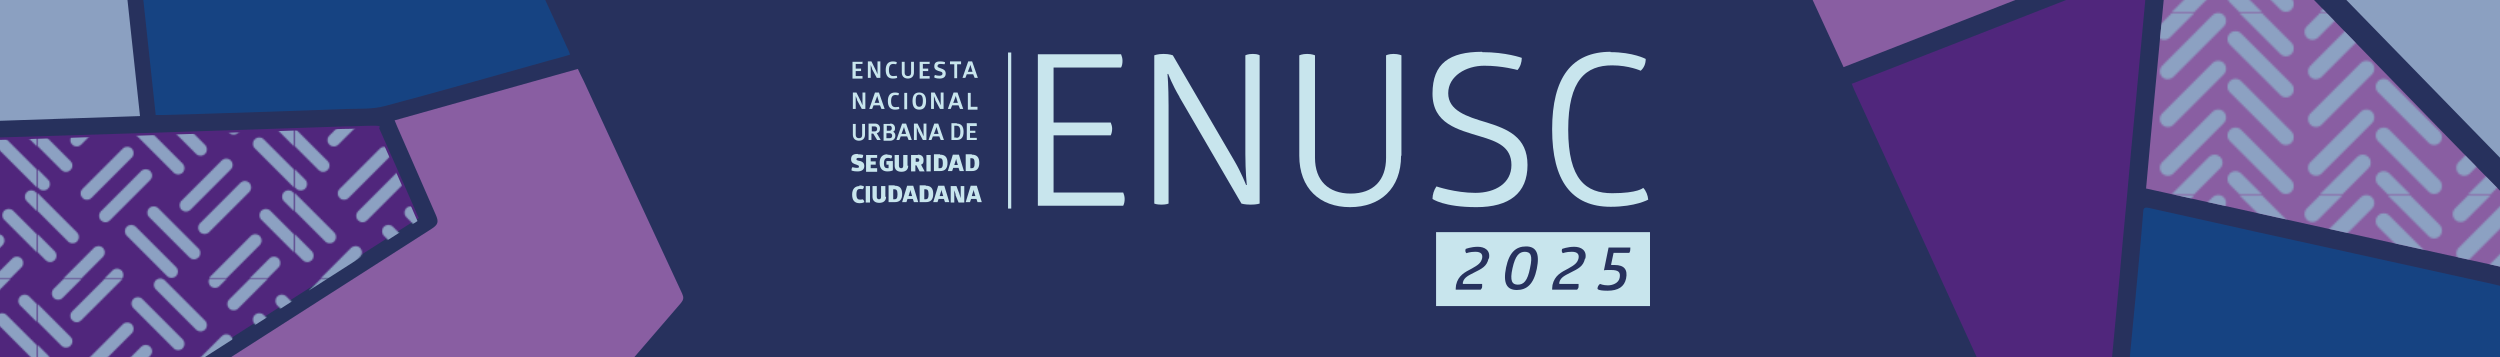 <?xml version="1.0" encoding="UTF-8"?>
<svg id="Capa_1" xmlns="http://www.w3.org/2000/svg" version="1.1" xmlns:xlink="http://www.w3.org/1999/xlink" viewBox="0 0 700 100">
  <defs>
    <clipPath id="clippath">
      <rect width="700" height="100" fill="none" />
    </clipPath>
    <clipPath id="clippath-1">
      <path d="M451.8-37.3c0-19,15.4-34.3,34.4-34.3,19,0,34.3,15.5,34.4,34.4,0,18.8-15.6,34.3-34.5,34.4-18.9,0-34.3-15.5-34.3-34.5Z" fill="none" />
    </clipPath>
    <clipPath id="clippath-2">
      <rect x="469" y="-19.6" width="32" height="32" transform="translate(144.6 341.9) rotate(-45)" fill="none" />
    </clipPath>
    <clipPath id="clippath-3">
      <rect x="503.5" y="-35.5" width="32" height="32" transform="translate(166 361.6) rotate(-45)" fill="none" />
    </clipPath>
    <clipPath id="clippath-4">
      <rect x="434.2" y="-35.5" width="32" height="32" transform="translate(145.7 312.6) rotate(-45)" fill="none" />
    </clipPath>
    <pattern id="patron_1" x="0" y="0" width="82.3" height="101.4" patternTransform="translate(-8464.8 -6830.7) scale(.5 -.5)" patternUnits="userSpaceOnUse" viewBox="0 0 82.3 101.4">
      <g>
        <rect width="82.3" height="101.4" fill="none" />
        <g>
          <rect x="0" width="82.3" height="101.4" fill="none" />
          <g>
            <path d="M32.7-24.3c-1.1,0-2.3.4-3.1,1.3L1.3,5.2c-1.7,1.7-1.7,4.6,0,6.3,1.7,1.7,4.6,1.7,6.3,0l28.2-28.2c1.7-1.7,1.7-4.6,0-6.3-.9-.9-2-1.3-3.2-1.3Z" fill="#8ca1c2" />
            <path d="M47.6-15.1c-1.1,0-2.3.4-3.2,1.3-1.7,1.7-1.7,4.6,0,6.3l28.2,28.2c1.7,1.7,4.6,1.7,6.3,0,1.7-1.7,1.7-4.6,0-6.3l-28.2-28.2c-.9-.9-2-1.3-3.2-1.3Z" fill="#8ca1c2" />
          </g>
          <g>
            <path d="M32.7,54.1c-1.1,0-2.3.4-3.1,1.3L1.3,83.6c-1.7,1.7-1.7,4.6,0,6.3,1.7,1.7,4.6,1.7,6.3,0l28.2-28.2c1.7-1.7,1.7-4.6,0-6.3-.9-.9-2-1.3-3.2-1.3h0Z" fill="#8ca1c2" />
            <path d="M32.7,77.1c-1.1,0-2.3.4-3.1,1.3L1.3,106.6c-1.7,1.7-1.7,4.6,0,6.3,1.7,1.7,4.6,1.7,6.3,0l28.2-28.2c1.7-1.7,1.7-4.6,0-6.3-.9-.9-2-1.3-3.2-1.3h0Z" fill="#8ca1c2" />
            <path d="M49.6,64.2c-1.1,0-2.3.4-3.2,1.3-1.7,1.7-1.7,4.6,0,6.3l28.2,28.3c1.7,1.7,4.6,1.7,6.3,0,1.7-1.7,1.7-4.6,0-6.3l-28.2-28.2c-.9-.9-2-1.3-3.2-1.3h0Z" fill="#8ca1c2" />
            <path d="M47.6,86.3c-1.1,0-2.3.4-3.2,1.3-1.7,1.7-1.7,4.6,0,6.3l28.2,28.2c1.7,1.7,4.6,1.7,6.3,0,1.7-1.7,1.7-4.6,0-6.3l-28.2-28.2c-.9-.9-2-1.3-3.2-1.3Z" fill="#8ca1c2" />
            <path d="M32.7,27.4c-1.1,0-2.3.4-3.1,1.3L1.3,56.9c-1.7,1.7-1.7,4.6,0,6.3,1.7,1.7,4.6,1.7,6.3,0l28.2-28.2c1.7-1.7,1.7-4.6,0-6.3-.9-.9-2-1.3-3.2-1.3Z" fill="#8ca1c2" />
            <path d="M49.6,37.5c-1.1,0-2.3.4-3.2,1.3-1.7,1.7-1.7,4.6,0,6.3l28.2,28.2c1.7,1.7,4.6,1.7,6.3,0,1.7-1.7,1.7-4.6,0-6.3l-28.2-28.2c-.9-.9-2-1.3-3.2-1.3Z" fill="#8ca1c2" />
            <path d="M32.7,0c-1.1,0-2.3.4-3.1,1.3L1.3,29.6c-1.7,1.7-1.7,4.6,0,6.3,1.7,1.7,4.6,1.7,6.3,0L35.8,7.6c1.7-1.7,1.7-4.6,0-6.3C35,.4,33.8,0,32.7,0h0Z" fill="#8ca1c2" />
            <path d="M49.6,10.2c-1.1,0-2.3.4-3.2,1.3-1.7,1.7-1.7,4.6,0,6.3l28.2,28.2c1.7,1.7,4.6,1.7,6.3,0,1.7-1.7,1.7-4.6,0-6.3l-28.2-28.2c-.9-.9-2-1.3-3.2-1.3Z" fill="#8ca1c2" />
          </g>
        </g>
      </g>
    </pattern>
    <pattern id="patron_3" x="0" y="0" width="179.3" height="122.5" patternTransform="translate(-9781.4 -6072.2) scale(.4 -.4)" patternUnits="userSpaceOnUse" viewBox="0 0 179.3 122.5">
      <g>
        <rect width="179.3" height="122.5" fill="none" />
        <g>
          <rect width="179.3" height="122.5" fill="none" />
          <g>
            <path d="M124-6.5c-1.1,0-2.3.4-3.2,1.3-1.7,1.7-1.7,4.6,0,6.3l28.2,28.2c1.7,1.7,4.6,1.7,6.3,0s1.7-4.6,0-6.3l-28.2-28.2c-.9-.9-2-1.3-3.2-1.3Z" fill="#8ca1c2" />
            <path d="M137-22.2c-1.1,0-2.3.4-3.1,1.3-1.7,1.7-1.7,4.6,0,6.3l28.2,28.2c1.7,1.7,4.6,1.7,6.3,0s1.7-4.6,0-6.3l-28.2-28.2c-.9-.9-2-1.3-3.1-1.3h0Z" fill="#8ca1c2" />
            <path d="M170.9,56.8c0,1.1.4,2.3,1.3,3.2,1.7,1.7,4.6,1.7,6.3,0l28.2-28.2c1.7-1.7,1.7-4.6,0-6.3-1.7-1.7-4.6-1.7-6.3,0l-28.2,28.2c-.9.9-1.3,2-1.3,3.2Z" fill="#8ca1c2" />
            <path d="M155.1,43.8c0,1.1.4,2.3,1.3,3.2,1.7,1.7,4.6,1.7,6.3,0l28.2-28.2c1.7-1.7,1.7-4.6,0-6.3-1.7-1.7-4.6-1.7-6.3,0l-28.2,28.2c-.9.9-1.3,2-1.3,3.2Z" fill="#8ca1c2" />
          </g>
          <g>
            <path d="M-8.4,56.8c0,1.1.4,2.3,1.3,3.2,1.7,1.7,4.6,1.7,6.3,0l28.2-28.2c1.7-1.7,1.7-4.6,0-6.3-1.7-1.7-4.6-1.7-6.3,0L-7.1,53.7c-.9.9-1.3,2-1.3,3.2Z" fill="#8ca1c2" />
            <path d="M-24.1,43.8c0,1.1.4,2.3,1.3,3.2,1.7,1.7,4.6,1.7,6.3,0L11.7,18.7c1.7-1.7,1.7-4.6,0-6.3-1.7-1.7-4.6-1.7-6.3,0l-28.2,28.2c-.9.9-1.3,2-1.3,3.2Z" fill="#8ca1c2" />
            <path d="M55.3,6.5c1.1,0,2.3-.4,3.2-1.3,1.7-1.7,1.7-4.6,0-6.3l-28.2-28.2c-1.7-1.7-4.6-1.7-6.3,0-1.7,1.7-1.7,4.6,0,6.3L52.2,5.2c.9.9,2,1.3,3.1,1.3Z" fill="#8ca1c2" />
            <path d="M42.3,22.3c1.1,0,2.3-.4,3.2-1.3,1.7-1.7,1.7-4.6,0-6.3L17.2-13.6c-1.7-1.7-4.6-1.7-6.3,0-1.7,1.7-1.7,4.6,0,6.3l28.2,28.2c.9.9,2,1.3,3.1,1.3Z" fill="#8ca1c2" />
          </g>
          <g>
            <path d="M124,116c-1.1,0-2.3.4-3.2,1.3-1.7,1.7-1.7,4.6,0,6.3l28.2,28.2c1.7,1.7,4.6,1.7,6.3,0s1.7-4.6,0-6.3l-28.2-28.2c-.9-.9-2-1.3-3.2-1.3Z" fill="#8ca1c2" />
            <path d="M137,100.3c-1.1,0-2.3.4-3.1,1.3-1.7,1.7-1.7,4.6,0,6.3l28.2,28.2c1.7,1.7,4.6,1.7,6.3,0s1.7-4.6,0-6.3l-28.2-28.2c-.9-.9-2-1.3-3.1-1.3h0Z" fill="#8ca1c2" />
            <path d="M187.6,65.7c0-1.1-.4-2.3-1.3-3.2-1.7-1.7-4.6-1.7-6.3,0l-28.2,28.2c-1.7,1.7-1.7,4.6,0,6.3,1.7,1.7,4.6,1.7,6.3,0l28.2-28.2c.9-.9,1.3-2,1.3-3.1Z" fill="#8ca1c2" />
            <path d="M203.4,78.7c0-1.1-.4-2.3-1.3-3.2-1.7-1.7-4.6-1.7-6.3,0l-28.2,28.2c-1.7,1.7-1.7,4.6,0,6.3,1.7,1.7,4.6,1.7,6.3,0l28.2-28.2c.9-.9,1.3-2,1.3-3.1Z" fill="#8ca1c2" />
          </g>
          <g>
            <path d="M34.3,54.7c-1.1,0-2.3.4-3.1,1.3-1.7,1.7-1.7,4.6,0,6.3l28.2,28.2c1.7,1.7,4.6,1.7,6.3,0s1.7-4.6,0-6.3l-28.2-28.2c-.9-.9-2-1.3-3.2-1.3Z" fill="#8ca1c2" />
            <path d="M47.3,39c-1.1,0-2.3.4-3.2,1.3-1.7,1.7-1.7,4.6,0,6.3l28.2,28.2c1.7,1.7,4.6,1.7,6.3,0,1.7-1.7,1.7-4.6,0-6.3l-28.2-28.2c-.9-.9-2-1.3-3.2-1.3Z" fill="#8ca1c2" />
            <path d="M81.2,118.1c0,1.1.4,2.3,1.3,3.2,1.7,1.7,4.6,1.7,6.3,0l28.2-28.2c1.7-1.7,1.7-4.6,0-6.3s-4.6-1.7-6.3,0l-28.2,28.2c-.9.9-1.3,2-1.3,3.2Z" fill="#8ca1c2" />
            <path d="M65.5,105.1c0,1.1.4,2.3,1.3,3.1,1.7,1.7,4.6,1.7,6.3,0l28.2-28.2c1.7-1.7,1.7-4.6,0-6.3-1.7-1.7-4.6-1.7-6.3,0l-28.2,28.2c-.9.9-1.3,2-1.3,3.1Z" fill="#8ca1c2" />
            <path d="M144.9,67.8c1.1,0,2.3-.4,3.1-1.3,1.7-1.7,1.7-4.6,0-6.3l-28.2-28.2c-1.7-1.7-4.6-1.7-6.3,0-1.7,1.7-1.7,4.6,0,6.3l28.2,28.2c.9.9,2,1.3,3.1,1.3h0Z" fill="#8ca1c2" />
            <path d="M131.9,83.5c1.1,0,2.3-.4,3.1-1.3,1.7-1.7,1.7-4.6,0-6.3l-28.2-28.2c-1.7-1.7-4.6-1.7-6.3,0-1.7,1.7-1.7,4.6,0,6.3l28.2,28.2c.9.9,2,1.3,3.1,1.3h0Z" fill="#8ca1c2" />
            <path d="M98,4.5c0-1.1-.4-2.3-1.3-3.2-1.7-1.7-4.6-1.7-6.3,0l-28.2,28.2c-1.7,1.7-1.7,4.6,0,6.3,1.7,1.7,4.6,1.7,6.3,0l28.2-28.2c.9-.9,1.3-2,1.3-3.2Z" fill="#8ca1c2" />
            <path d="M113.7,17.5c0-1.1-.4-2.3-1.3-3.2-1.7-1.7-4.6-1.7-6.3,0l-28.2,28.2c-1.7,1.7-1.7,4.6,0,6.3,1.7,1.7,4.6,1.7,6.3,0l28.2-28.2c.9-.9,1.3-2,1.3-3.2Z" fill="#8ca1c2" />
          </g>
          <g>
            <path d="M55.3,129.1c1.1,0,2.3-.4,3.2-1.3,1.7-1.7,1.7-4.6,0-6.3l-28.2-28.2c-1.7-1.7-4.6-1.7-6.3,0-1.7,1.7-1.7,4.6,0,6.3l28.2,28.2c.9.9,2,1.3,3.2,1.3h0Z" fill="#8ca1c2" />
            <path d="M42.3,144.8c1.1,0,2.3-.4,3.2-1.3,1.7-1.7,1.7-4.6,0-6.3l-28.2-28.2c-1.7-1.7-4.6-1.7-6.3,0-1.7,1.7-1.7,4.6,0,6.3l28.2,28.2c.9.9,2,1.3,3.2,1.3Z" fill="#8ca1c2" />
            <path d="M8.4,65.7c0-1.1-.4-2.3-1.3-3.2-1.7-1.7-4.6-1.7-6.3,0l-28.2,28.2c-1.7,1.7-1.7,4.6,0,6.3,1.7,1.7,4.6,1.7,6.3,0l28.2-28.2c.9-.9,1.3-2,1.3-3.1Z" fill="#8ca1c2" />
            <path d="M24.1,78.7c0-1.1-.4-2.3-1.3-3.2-1.7-1.7-4.6-1.7-6.3,0l-28.2,28.2c-1.7,1.7-1.7,4.6,0,6.3,1.7,1.7,4.6,1.7,6.3,0l28.2-28.2c.9-.9,1.3-2,1.3-3.2Z" fill="#8ca1c2" />
          </g>
        </g>
      </g>
    </pattern>
    <clipPath id="clippath-5">
      <path d="M99.9-56.2c0-16.9,13.7-30.5,30.6-30.4,16.8,0,30.5,13.7,30.5,30.6,0,16.7-13.9,30.5-30.6,30.5-16.8,0-30.5-13.8-30.4-30.6h0Z" fill="none" />
    </clipPath>
    <clipPath id="clippath-6">
      <rect x="115.1" y="-40.5" width="28.4" height="28.4" transform="translate(56.5 83.8) rotate(-45)" fill="none" />
    </clipPath>
  </defs>
  <g clip-path="url(#clippath)">
    <g>
      <g clip-path="url(#clippath-1)">
        <g>
          <g clip-path="url(#clippath-2)">
            <g>
              <path d="M480.1,18.8c0-.5.2-.9.5-1.2.7-.7,1.8-.7,2.5,0l11.2,11.2c.7.7.7,1.8,0,2.5s-1.8.7-2.5,0l-11.2-11.2c-.4-.4-.5-.8-.5-1.2h0Z" />
              <path d="M467.4,5.9c-.5,0-1-.2-1.4-.6-.8-.8-.8-2,0-2.7l19.1-19.1,18.6,18.6c.8.8.8,2,0,2.7-.8.8-2,.8-2.7,0l-16-15.9-16.4,16.4c-.4.4-.9.6-1.4.6h0Z" fill="#8ba0c1" />
              <path d="M471.7,11.5c-.5,0-1-.2-1.4-.6-.8-.8-.8-2,0-2.7l14.9-14.9,14.9,14.9c.8.8.8,2,0,2.7-.8.8-2,.8-2.7,0l-12.1-12.1-12.2,12.2c-.4.4-.9.6-1.4.6h0Z" fill="#8ba0c1" />
            </g>
          </g>
          <g clip-path="url(#clippath-3)">
            <path d="M514.5,2.9c0-.5.2-.9.5-1.2.7-.7,1.8-.7,2.5,0l11.2,11.2c.7.7.7,1.8,0,2.5-.7.7-1.8.7-2.5,0l-11.2-11.2c-.3-.3-.5-.8-.5-1.2h0Z" />
          </g>
          <g clip-path="url(#clippath-4)">
            <path d="M445.2,2.9c0-.5.2-.9.5-1.2.7-.7,1.8-.7,2.5,0l11.2,11.2c.7.7.7,1.8,0,2.5-.7.7-1.8.7-2.5,0l-11.2-11.2c-.4-.3-.5-.8-.5-1.2h0Z" />
          </g>
        </g>
      </g>
      <rect width="700" height="100" fill="#27315d" />
      <g>
        <g>
          <path d="M313.9,15.2c.2.5.4,1.1.4,1.8s-.1,1.4-.4,1.9h-18.9v15.4h16c.2.5.4,1.1.4,1.7s-.1,1.3-.4,1.9h-16v16h19.5c.2.5.4,1.1.4,1.8s-.1,1.3-.4,1.9h-23.9V15.2h23.3Z" fill="#c8e5ed" />
          <path d="M330.3,27.2c-2.1-3.5-3.2-6.5-3.2-6.5h-.2s.3,3.2.3,8.9v27.4s-.6.3-2,.3-2-.3-2-.3V15.5s.9-.4,2.6-.4,2.6.4,2.6.4l17.2,29.5c2,3.4,3.3,6.8,3.3,6.8h.2s-.4-3.8-.4-8.7V15.5s.6-.4,2.1-.4,1.9.4,1.9.4v41.5s-.8.3-2.5.3-2.6-.3-2.6-.3l-17.4-29.9h0Z" fill="#c8e5ed" />
          <path d="M392.3,43.6c0,9.2-5.8,14.4-14.3,14.4s-14.2-5.3-14.2-14.4V15.5s.8-.4,2.2-.4,2.2.4,2.2.4v28.7c0,6.3,3.7,10,10,10s9.9-3.7,9.9-10V15.5s.7-.4,2.1-.4,2.2.4,2.2.4v28.1h0Z" fill="#c8e5ed" />
          <path d="M415,14.6c6.7,0,11.1,1.6,11.1,1.6,0,1.2-.4,2.5-1.2,3.4,0,0-4.2-1.2-9.3-1.2s-10.1,2.9-10.1,7.7,5,6.5,10.8,8.2c5.7,1.8,11.4,4,11.4,11.9s-5.1,11.8-14.3,11.8-12.3-2.3-12.3-2.3c0-1.2.4-2.5,1.1-3.5,0,0,5.3,1.8,10.9,1.8s10.1-2.7,10.1-7.8-4-6.6-8.7-8c-6.2-1.9-13.4-3.5-13.4-12s4.8-11.7,13.9-11.7h0Z" fill="#c8e5ed" />
          <path d="M450.9,14.6c6.4,0,9.9,1.9,9.9,1.9,0,1.4-.5,2.5-1.4,3.3,0,0-3.3-1.5-8-1.5-7.3,0-12.3,4-12.3,18s5,17.8,12.3,17.8,8.7-1.5,8.7-1.5c.8.8,1.3,2.1,1.4,3.3,0,0-3.6,2-10.5,2-10.9,0-16.4-7.2-16.4-21.7s5.5-21.7,16.4-21.7h0Z" fill="#c8e5ed" />
        </g>
        <g>
          <path d="M241.5,17.2c0,.1,0,.2,0,.3s0,.2,0,.4h-1.9v1.3h1.5c0,.1,0,.2,0,.3s0,.2,0,.4h-1.5v1.4h1.9c0,.1,0,.2,0,.3s0,.2,0,.4h-2.8v-4.7h2.7Z" fill="#c8e5ed" />
          <path d="M244.2,19.2c-.2-.5-.4-1-.4-1h0s0,.5,0,1.2v2.4s-.1,0-.4,0-.4,0-.4,0v-4.6s.2,0,.5,0,.5,0,.5,0l1.3,2.6c.2.5.4,1,.4,1h0s0-.5,0-1.2v-2.4s.1,0,.4,0,.4,0,.4,0v4.6s-.2,0-.5,0-.5,0-.5,0l-1.4-2.6h0Z" fill="#c8e5ed" />
          <path d="M250,17.2c.7,0,1.1.2,1.1.2,0,.3-.1.5-.2.6,0,0-.4-.1-.8-.1-.7,0-1.2.4-1.2,1.7s.5,1.7,1.2,1.7.9-.1.9-.1c.2.1.2.4.2.6,0,0-.4.2-1.2.2-1.3,0-2-.8-2-2.4s.7-2.4,2-2.4h0Z" fill="#c8e5ed" />
          <path d="M255.9,20.3c0,1.1-.7,1.7-1.7,1.7s-1.7-.6-1.7-1.7v-3s.1,0,.4,0,.4,0,.4,0v3.1c0,.5.3.9.9.9s.9-.3.9-.9v-3.1s.1,0,.4,0,.4,0,.4,0v3h0Z" fill="#c8e5ed" />
          <path d="M260.3,17.2c0,.1,0,.2,0,.3s0,.2,0,.4h-1.9v1.3h1.5c0,.1,0,.2,0,.3s0,.2,0,.4h-1.5v1.4h1.9c0,.1,0,.2,0,.3s0,.2,0,.4h-2.8v-4.7h2.7Z" fill="#c8e5ed" />
          <path d="M263.3,17.2c.8,0,1.3.2,1.3.2,0,.2,0,.5-.2.6,0,0-.4-.1-1-.1s-.9.2-.9.6.6.5,1.1.7c.6.2,1.2.5,1.2,1.4s-.6,1.4-1.7,1.4-1.5-.3-1.5-.3c0-.2,0-.5.2-.7,0,0,.6.2,1.2.2s.9-.2.9-.6-.3-.5-.7-.6c-.7-.2-1.6-.4-1.6-1.4s.5-1.4,1.6-1.4h0Z" fill="#c8e5ed" />
          <path d="M269.1,17.2s0,.2,0,.4,0,.4,0,.4h-1.1v3.9s-.1,0-.4,0-.4,0-.4,0v-3.9h-1.2s0-.1,0-.4,0-.4,0-.4h3.2Z" fill="#c8e5ed" />
          <path d="M271.7,17.2c.3,0,.5,0,.5,0l1.6,4.6s-.1,0-.5,0-.4,0-.4,0l-.4-1h-1.8l-.4,1s-.1,0-.4,0-.4,0-.4,0l1.6-4.6s.2,0,.5,0h0ZM271.7,18.1s0,.3-.2.7l-.5,1.3h1.3l-.4-1.3c-.1-.4-.2-.7-.2-.7h0,0Z" fill="#c8e5ed" />
          <path d="M240,27.9c-.2-.5-.4-1-.4-1h0s0,.5,0,1.2v2.4s-.1,0-.4,0-.4,0-.4,0v-4.6s.2,0,.5,0,.5,0,.5,0l1.3,2.6c.2.5.4,1,.4,1h0s0-.5,0-1.2v-2.4s.1,0,.4,0,.4,0,.4,0v4.6s-.2,0-.5,0-.5,0-.5,0l-1.4-2.6h0Z" fill="#c8e5ed" />
          <path d="M245.6,25.9c.3,0,.5,0,.5,0l1.6,4.6s-.1,0-.5,0-.4,0-.4,0l-.4-1h-1.8l-.4,1s-.1,0-.4,0-.4,0-.4,0l1.6-4.6s.2,0,.5,0h0ZM245.6,26.8s0,.3-.2.7l-.5,1.3h1.3l-.4-1.3c-.1-.4-.2-.7-.2-.7h0,0Z" fill="#c8e5ed" />
          <path d="M250.6,25.9c.7,0,1.1.2,1.1.2,0,.3-.1.5-.2.6,0,0-.4-.1-.8-.1-.7,0-1.2.4-1.2,1.7s.5,1.7,1.2,1.7.9-.1.9-.1c.2.1.2.4.2.6,0,0-.4.2-1.2.2-1.3,0-2-.8-2-2.4s.7-2.4,2-2.4h0Z" fill="#c8e5ed" />
          <path d="M253.2,26s.1,0,.4,0,.4,0,.4,0v4.6s-.1,0-.4,0-.4,0-.4,0v-4.6h0Z" fill="#c8e5ed" />
          <path d="M257.4,25.9c1.1,0,1.9.7,1.9,2.4s-.7,2.4-1.9,2.4-1.9-.7-1.9-2.4.7-2.4,1.9-2.4ZM257.4,26.5c-.6,0-1,.3-1,1.7s.4,1.7,1,1.7,1-.4,1-1.7-.4-1.7-1-1.7Z" fill="#c8e5ed" />
          <path d="M261.9,27.9c-.2-.5-.4-1-.4-1h0s0,.5,0,1.2v2.4s-.1,0-.4,0-.4,0-.4,0v-4.6s.2,0,.5,0,.5,0,.5,0l1.3,2.6c.2.5.4,1,.4,1h0s0-.5,0-1.2v-2.4s.1,0,.4,0,.4,0,.4,0v4.6s-.2,0-.5,0-.5,0-.5,0l-1.4-2.6h0Z" fill="#c8e5ed" />
          <path d="M267.6,25.9c.3,0,.5,0,.5,0l1.6,4.6s-.1,0-.5,0-.4,0-.4,0l-.4-1h-1.8l-.4,1s-.1,0-.4,0-.4,0-.4,0l1.6-4.6s.2,0,.5,0h0ZM267.6,26.8s0,.3-.2.7l-.5,1.3h1.3l-.4-1.3c-.1-.4-.2-.7-.2-.7h0,0Z" fill="#c8e5ed" />
          <path d="M271,26s.1,0,.4,0,.4,0,.4,0v3.9h1.9c0,.1,0,.2,0,.4s0,.2,0,.4h-2.7v-4.6h0Z" fill="#c8e5ed" />
          <path d="M242.2,37.7c0,1.1-.7,1.7-1.7,1.7s-1.7-.6-1.7-1.7v-3s.1,0,.4,0,.4,0,.4,0v3.1c0,.5.3.9.9.9s.9-.3.9-.9v-3.1s.1,0,.4,0,.4,0,.4,0v3h0Z" fill="#c8e5ed" />
          <path d="M245,34.6c.9,0,1.4.6,1.4,1.4s-.3,1.1-.9,1.3l1.1,1.9s-.2,0-.5,0-.5,0-.5,0l-1.1-1.8h-.5v1.8s-.1,0-.4,0-.4,0-.4,0v-4.6h1.7ZM244.1,36.8h.8c.5,0,.7-.3.7-.7s-.2-.7-.7-.7h-.8v1.4Z" fill="#c8e5ed" />
          <path d="M249.3,34.6c.8,0,1.3.5,1.3,1.3s-.2.7-.5,1c.4.2.6.6.6,1.1,0,.8-.6,1.4-1.4,1.4h-1.9v-4.7h1.8ZM249.1,36.6c.4,0,.6-.3.6-.7s-.2-.7-.6-.7h-.8v1.4h.8ZM249.1,38.7c.5,0,.7-.3.7-.7s-.2-.7-.7-.7h-.9v1.4s.9,0,.9,0Z" fill="#c8e5ed" />
          <path d="M253.2,34.6c.3,0,.5,0,.5,0l1.6,4.6s-.1,0-.5,0-.4,0-.4,0l-.4-1h-1.8l-.4,1s-.1,0-.4,0-.4,0-.4,0l1.6-4.6s.2,0,.5,0h0ZM253.1,35.5s0,.3-.2.7l-.5,1.3h1.3l-.4-1.3c-.1-.4-.2-.7-.2-.7h0,0Z" fill="#c8e5ed" />
          <path d="M257.1,36.6c-.2-.5-.4-1-.4-1h0s0,.5,0,1.2v2.4s-.1,0-.4,0-.4,0-.4,0v-4.6s.2,0,.5,0,.5,0,.5,0l1.3,2.6c.2.5.4,1,.4,1h0s0-.5,0-1.2v-2.4s.1,0,.4,0,.4,0,.4,0v4.6s-.2,0-.5,0-.5,0-.5,0l-1.4-2.6h0Z" fill="#c8e5ed" />
          <path d="M262.2,34.6c.3,0,.5,0,.5,0l1.6,4.6s-.1,0-.5,0-.4,0-.4,0l-.4-1h-1.8l-.4,1s-.1,0-.4,0-.4,0-.4,0l1.6-4.6s.2,0,.5,0h0ZM262.2,35.5s0,.3-.2.7l-.5,1.3h1.3l-.4-1.3c-.1-.4-.2-.7-.2-.7h0,0Z" fill="#c8e5ed" />
          <path d="M267.9,34.6c1.2,0,1.9.7,1.9,2.3s-.7,2.3-1.9,2.3h-1.5v-4.7s1.5,0,1.5,0ZM267.8,38.6c.6,0,1.1-.3,1.1-1.7s-.5-1.7-1.1-1.7h-.6v3.3h.6Z" fill="#c8e5ed" />
          <path d="M273.5,34.6c0,0,0,.2,0,.3s0,.2,0,.4h-1.9v1.3h1.5c0,0,0,.2,0,.3s0,.2,0,.3h-1.5v1.4h1.9c0,0,0,.2,0,.3s0,.2,0,.3h-2.8v-4.7h2.7Z" fill="#c8e5ed" />
          <path d="M240.3,43.2c.9,0,1.4.2,1.4.2,0,.3-.1.7-.3.9,0,0-.4-.1-.9-.1s-.7.1-.7.4.5.4,1.1.5c.6.2,1.1.5,1.1,1.4s-.6,1.5-1.9,1.5-1.7-.3-1.7-.3c0-.3.1-.7.3-.9,0,0,.6.2,1.2.2s.6-.1.6-.4-.3-.3-.7-.5c-.6-.2-1.5-.4-1.5-1.5s.6-1.5,1.8-1.5h0Z" fill="#c8e5ed" />
          <path d="M245.6,43.3c0,0,0,.3,0,.4s0,.4,0,.5h-1.8v1h1.4c0,.1,0,.2,0,.4s0,.3,0,.5h-1.4v1h1.8c0,.1,0,.3,0,.5s0,.3,0,.5h-3.1v-4.7h3Z" fill="#c8e5ed" />
          <path d="M248.4,43.3c.9,0,1.4.3,1.4.3,0,.3-.1.6-.3.8,0,0-.4-.2-.9-.2s-1.1.3-1.1,1.5.4,1.4,1.1,1.4h.2v-1h-.6s0-.2,0-.5,0-.5,0-.5h1.8v2.6s-.5.3-1.5.3c-1.4,0-2.2-.8-2.2-2.4s.8-2.4,2.2-2.4h0Z" fill="#c8e5ed" />
          <path d="M254.3,46.4c0,1.1-.7,1.7-1.9,1.7s-1.9-.6-1.9-1.7v-3s.2,0,.6,0,.6,0,.6,0v3c0,.4.2.7.6.7s.6-.2.6-.7v-3s.2,0,.6,0,.6,0,.6,0v3Z" fill="#c8e5ed" />
          <path d="M257,43.3c1.1,0,1.6.6,1.6,1.5s-.2,1.1-.7,1.3l1,1.9s-.2,0-.7,0-.7,0-.7,0l-.9-1.7h-.3v1.7s-.2,0-.6,0-.6,0-.6,0v-4.6h1.9ZM256.4,45.3h.5c.4,0,.5-.2.5-.5s-.2-.5-.5-.5h-.5v1.1Z" fill="#c8e5ed" />
          <path d="M259.4,43.4s.2,0,.6,0,.6,0,.6,0v4.6s-.3,0-.6,0-.6,0-.6,0v-4.6Z" fill="#c8e5ed" />
          <path d="M263.2,43.3c1.4,0,2.1.7,2.1,2.3s-.7,2.3-2.1,2.3h-1.7v-4.7s1.7,0,1.7,0ZM263.2,47.1c.5,0,.8-.3.8-1.4s-.3-1.4-.8-1.4h-.4v2.8h.4Z" fill="#c8e5ed" />
          <path d="M267.7,43.3c.5,0,.8,0,.8,0l1.4,4.6s-.2,0-.6,0-.6,0-.6,0l-.3-.9h-1.5l-.3.9s-.2,0-.6,0-.6,0-.6,0l1.4-4.6s.3,0,.8,0h0ZM267.7,44.4s0,.4-.2.8l-.3,1h1l-.3-1c-.1-.4-.2-.8-.2-.8h0,0Z" fill="#c8e5ed" />
          <path d="M272.1,43.3c1.4,0,2.1.7,2.1,2.3s-.7,2.3-2.1,2.3h-1.7v-4.7s1.7,0,1.7,0ZM272.1,47.1c.5,0,.8-.3.8-1.4s-.3-1.4-.8-1.4h-.4v2.8h.4Z" fill="#c8e5ed" />
          <path d="M240.6,51.9c.8,0,1.3.3,1.3.3,0,.3-.1.6-.4.8,0,0-.3-.1-.7-.1-.6,0-1,.3-1,1.5s.4,1.5,1,1.5.8-.1.8-.1c.2.2.4.5.4.8,0,0-.4.3-1.3.3-1.4,0-2.1-.8-2.1-2.4s.8-2.4,2.1-2.4h0Z" fill="#c8e5ed" />
          <path d="M242.4,52.1s.2,0,.6,0,.6,0,.6,0v4.6s-.3,0-.6,0-.6,0-.6,0v-4.6h0Z" fill="#c8e5ed" />
          <path d="M248.1,55.1c0,1.1-.7,1.7-1.9,1.7s-1.9-.6-1.9-1.7v-3s.2,0,.6,0,.6,0,.6,0v3c0,.4.2.7.6.7s.6-.2.6-.7v-3s.2,0,.6,0,.6,0,.6,0v3Z" fill="#c8e5ed" />
          <path d="M250.5,52c1.4,0,2.1.7,2.1,2.3s-.7,2.3-2.1,2.3h-1.7v-4.7s1.7,0,1.7,0ZM250.5,55.8c.5,0,.8-.3.8-1.4s-.3-1.4-.8-1.4h-.4v2.8h.4Z" fill="#c8e5ed" />
          <path d="M254.9,52c.5,0,.8,0,.8,0l1.4,4.6s-.2,0-.6,0-.6,0-.6,0l-.3-.9h-1.5l-.3.9s-.2,0-.6,0-.6,0-.6,0l1.4-4.6s.3,0,.8,0ZM254.9,53.1s0,.4-.2.8l-.3,1h1l-.3-1c-.1-.4-.2-.8-.2-.8h0,0Z" fill="#c8e5ed" />
          <path d="M259.2,52c1.4,0,2.1.7,2.1,2.3s-.7,2.3-2.1,2.3h-1.7v-4.7s1.7,0,1.7,0ZM259.2,55.8c.5,0,.8-.3.8-1.4s-.3-1.4-.8-1.4h-.4v2.8h.4Z" fill="#c8e5ed" />
          <path d="M263.6,52c.5,0,.8,0,.8,0l1.4,4.6s-.2,0-.6,0-.6,0-.6,0l-.3-.9h-1.5l-.3.9s-.2,0-.6,0-.6,0-.6,0l1.4-4.6s.3,0,.8,0h0ZM263.6,53.1s0,.4-.2.8l-.3,1h1l-.3-1c-.1-.4-.2-.8-.2-.8h0,0Z" fill="#c8e5ed" />
          <path d="M267.6,54.5c-.2-.7-.4-1.2-.4-1.2h0s0,.6,0,1.3v2.1s-.2,0-.5,0-.5,0-.5,0v-4.6s.3,0,.8,0,.8,0,.8,0l.8,2.1c.2.6.4,1.3.4,1.3h0s0-.7,0-1.4v-2s.2,0,.5,0,.5,0,.5,0v4.6s-.2,0-.8,0-.8,0-.8,0l-.9-2.2h0Z" fill="#c8e5ed" />
          <path d="M272.7,52c.5,0,.8,0,.8,0l1.4,4.6s-.2,0-.6,0-.6,0-.6,0l-.3-.9h-1.5l-.3.9s-.2,0-.6,0-.6,0-.6,0l1.4-4.6s.3,0,.8,0h0ZM272.6,53.1s0,.4-.2.8l-.3,1h1l-.3-1c-.1-.4-.2-.8-.2-.8h0,0Z" fill="#c8e5ed" />
        </g>
        <line x1="282.7" y1="14.7" x2="282.7" y2="58.4" fill="none" stroke="#c8e5ed" stroke-miterlimit="10" stroke-width=".9" />
        <g>
          <path d="M427,70.5c-1.6,0-2.7,1-3.5,4.6-.8,3.6-.1,4.6,1.5,4.6s2.7-1,3.4-4.6c.8-3.6.2-4.6-1.5-4.6Z" fill="#c8e5ed" />
          <path d="M402.1,65v20.7h59.9v-20.7h-59.9ZM416.8,72.4c-.5,2.2-1.8,2.8-4.2,4-1.1.6-2.7,1.2-3,2.7,0,.2,0,.3,0,.4h5.4c0,.2,0,.5,0,.8,0,.3-.2.6-.4.8h-7s0-.7.1-1.3c.6-2.7,2.5-3.6,4.4-4.6,1.8-1,2.6-1.6,2.9-2.9.2-1.1-.3-1.8-1.9-1.8s-2.5.4-2.5.4c-.3-.3-.4-.7-.2-1.2,0,0,1.5-.6,3.4-.6s3.6,1,3.1,3.3h0ZM430.3,75.3c-.9,4.3-2.8,5.9-5.6,5.9s-3.9-1.9-3-6.3c.9-4.3,2.8-5.9,5.6-5.9s3.9,1.9,3,6.3ZM443.8,72.4c-.5,2.2-1.8,2.8-4.2,4-1.1.6-2.7,1.2-3,2.7,0,.2,0,.3,0,.4h5.4c0,.2,0,.5,0,.8,0,.3-.2.6-.4.8h-7s0-.7.1-1.3c.6-2.7,2.5-3.6,4.4-4.6,1.8-1,2.6-1.6,2.9-2.9.2-1.1-.3-1.8-1.9-1.8s-2.5.4-2.5.4c-.3-.3-.4-.7-.2-1.2,0,0,1.5-.6,3.4-.6s3.6,1,3.1,3.3h0ZM451.2,74.2c.1,0,.5,0,.9,0,2.7,0,3.7,1.3,3.2,3.8-.5,2.3-2.2,3.4-5.2,3.4s-2.8-.6-2.8-.6c0-.5.3-1,.7-1.3,0,0,.9.4,2.2.4s3-.6,3.3-2.1c.3-1.6-.3-2.2-2.4-2.2s-1.5,0-2,.1l1.3-6.4h6.1c0,.5,0,1.1-.3,1.5h-4.4l-.7,3.3Z" fill="#c8e5ed" />
        </g>
      </g>
      <path d="M564.6-85.6c19.9,20.5,40.3,41.4,60.3,61.9-36.4,14.2-72.5,28.4-108.7,42.5-3.1-6.8-6.2-13.4-9.3-20.2.5-.4.9-.7,1.4-1,20.1-13.1,24.3-37.3,12.6-55.7" fill="#895ea2" />
      <path d="M518.4,23.5c27.7-10.8,55.3-21.6,83.1-32.5-.4,4.2-.7,8.1-1.1,12-.8,8.2-1.5,16.5-2.3,24.7-.9,9.3-1.8,18.6-2.6,27.9-.8,8-1.5,15.9-2.2,23.9-.8,8.2-1.5,16.3-2.3,24.5-.3,3-.6,6.1-.8,9.1,0,1-.4,1.4-1.3,1.5-8.7.9-17.5,1.8-26.2,2.8-1.2.1-1.5-.5-1.9-1.4-13.8-30.3-27.7-60.5-41.6-90.8-.2-.5-.4-1-.7-1.7h0Z" fill="#50267c" />
      <path d="M600.9,52.8c.4-4.6.8-8.9,1.2-13.2.8-8.2,1.5-16.4,2.3-24.5.8-8.4,1.6-16.8,2.4-25.2,0-.5.6-1.2,1.1-1.4,6.6-2.6,13.2-5.2,19.8-7.8,1-.4,1.4,0,2,.6,10.2,10.5,20.5,21,30.8,31.6,7.1,7.3,14.2,14.6,21.3,21.9,6,6.2,12.1,12.4,18.2,18.6,1.1,1.1,1.6,2.2,1.6,3.8-.1,5.2,0,10.5,0,15.7v2.1c-33.7-7.4-67.1-14.8-100.6-22.2h0Z" fill="#895ea2" />
      <path d="M600.9,52.8c.4-4.6.8-8.9,1.2-13.2.8-8.2,1.5-16.4,2.3-24.5.8-8.4,1.6-16.8,2.4-25.2,0-.5.6-1.2,1.1-1.4,6.6-2.6,13.2-5.2,19.8-7.8,1-.4,1.4,0,2,.6,10.2,10.5,20.5,21,30.8,31.6,7.1,7.3,14.2,14.6,21.3,21.9,6,6.2,12.1,12.4,18.2,18.6,1.1,1.1,1.6,2.2,1.6,3.8-.1,5.2,0,10.5,0,15.7v2.1c-33.7-7.4-67.1-14.8-100.6-22.2h0Z" fill="url(#patron_1)" />
      <path d="M701.4,102.5c-35.4,3.8-70.6,7.6-106.2,11.4.2-2.6.3-4.8.5-7.1.8-8,1.5-16,2.3-24,.7-7.8,1.5-15.7,2.1-23.5,0-1.1.5-1.3,1.5-1.1,9.9,2.2,19.7,4.4,29.6,6.6,22.5,5,45,9.9,67.5,14.9,2.6.6,2.6.5,2.6,3.2,0,6,0,11.9,0,17.9v1.8h0Z" fill="#164382" />
      <path d="M656.4-.7c15.2-4.3,30.2-8.6,45.2-12.8,0,19.7-.1,39.2-.2,59.1-15.1-15.5-30-30.8-45.1-46.3Z" fill="#8ba0c1" />
      <g>
        <path d="M80.2,213.1c-20.7-27.8-41.3-55.5-62-83.3,3.4-2.2,6.6-4.3,9.9-6.4,30.9-19.8,61.8-39.5,92.7-59.3,1.9-1.2,2.1-2,1.2-4-3.6-8.2-7.2-16.4-10.8-24.7-.2-.5-.4-1-.7-1.7,17.1-4.8,34.2-9.6,51.3-14.4.6,1.2,1.1,2.4,1.7,3.5,9.1,19.8,18.3,39.6,27.5,59.4.5,1.1.4,1.7-.3,2.6-24.7,28.7-49.4,57.3-74.1,86-11.6,13.5-23.3,27.1-34.9,40.6-.4.4-.8.9-1.3,1.5h0Z" fill="#895ea2" />
        <path d="M35.9-40.6c19.2-3.2,38.3-6.4,57.4-9.6.5,1.9.9,3.7,1.5,5.4,5.4,14.7,15.9,23.2,31.5,25.2,5.2.7,10.3,0,15.2-1.6.9-.3,1.3-.2,1.7.7,5.4,11.7,10.8,23.3,16.1,34.9.1.2.2.5.3.9-1.9.6-3.8,1.1-5.7,1.6-15.4,4.3-30.7,8.7-46.2,12.8-3.3.9-6.9.7-10.4.8-13.8.5-27.6,1-41.3,1.4-3.5.1-7,.2-10.5.3-.6,0-1.2,0-1.9,0-2.6-24.3-5.2-48.5-7.9-72.9h0Z" fill="#164382" />
        <path d="M117.3,61c-34,21.8-67.9,43.4-101.8,65.2-.3-.4-.7-.8-.9-1.2-5.3-7.2-10.7-14.3-16-21.5-.5-.7-.8-1.6-.8-2.4,0-14.4,0-28.8,0-43.2s0-11.8,0-17.7c0-1.3.4-1.7,1.7-1.7,13.1-.4,26.2-.8,39.2-1.2,8.2-.3,16.4-.5,24.6-.8,11-.4,22.1-.7,33.1-1.1,2.8,0,5.5-.2,8.2-.2s1.4.4,1.6.8c3.7,8.3,7.4,16.7,11.1,25.2h0Z" fill="#50267c" />
        <path d="M116.9,61.9c-34,21.8-67.9,43.4-101.8,65.1-.3-.4-.7-.8-.9-1.2-5.3-7.2-10.7-14.3-16-21.6-.5-.7-.8-1.6-.8-2.4,0-14.4,0-28.8,0-43.2s0-11.8,0-17.7c0-1.3.4-1.7,1.7-1.7,13.1-.4,26.2-.8,39.2-1.2,8.2-.3,16.4-.5,24.6-.8,11-.4,22.1-.7,33.1-1.1,2.8,0,5.5-.2,8.2-.2s1.4.4,1.6.8c3.7,8.3,7.4,16.7,11.1,25.2h0Z" fill="url(#patron_3)" />
        <path d="M31.4-39.8c2.6,24.3,5.2,48.2,7.8,72.3-13.9.5-27.5.9-41.5,1.4,0-22.7.1-45.4.2-68.2,11-1.8,22.2-3.7,33.5-5.6Z" fill="#8ba0c1" />
        <g clip-path="url(#clippath-5)">
          <g clip-path="url(#clippath-6)">
            <path d="M124.9-6.4c0-.4.2-.8.5-1.1.6-.6,1.6-.6,2.2,0l10,10c.6.6.6,1.6,0,2.2-.6.6-1.6.6-2.2,0l-10-10c-.3-.3-.5-.7-.5-1.1h0Z" />
          </g>
        </g>
      </g>
    </g>
  </g>
</svg>